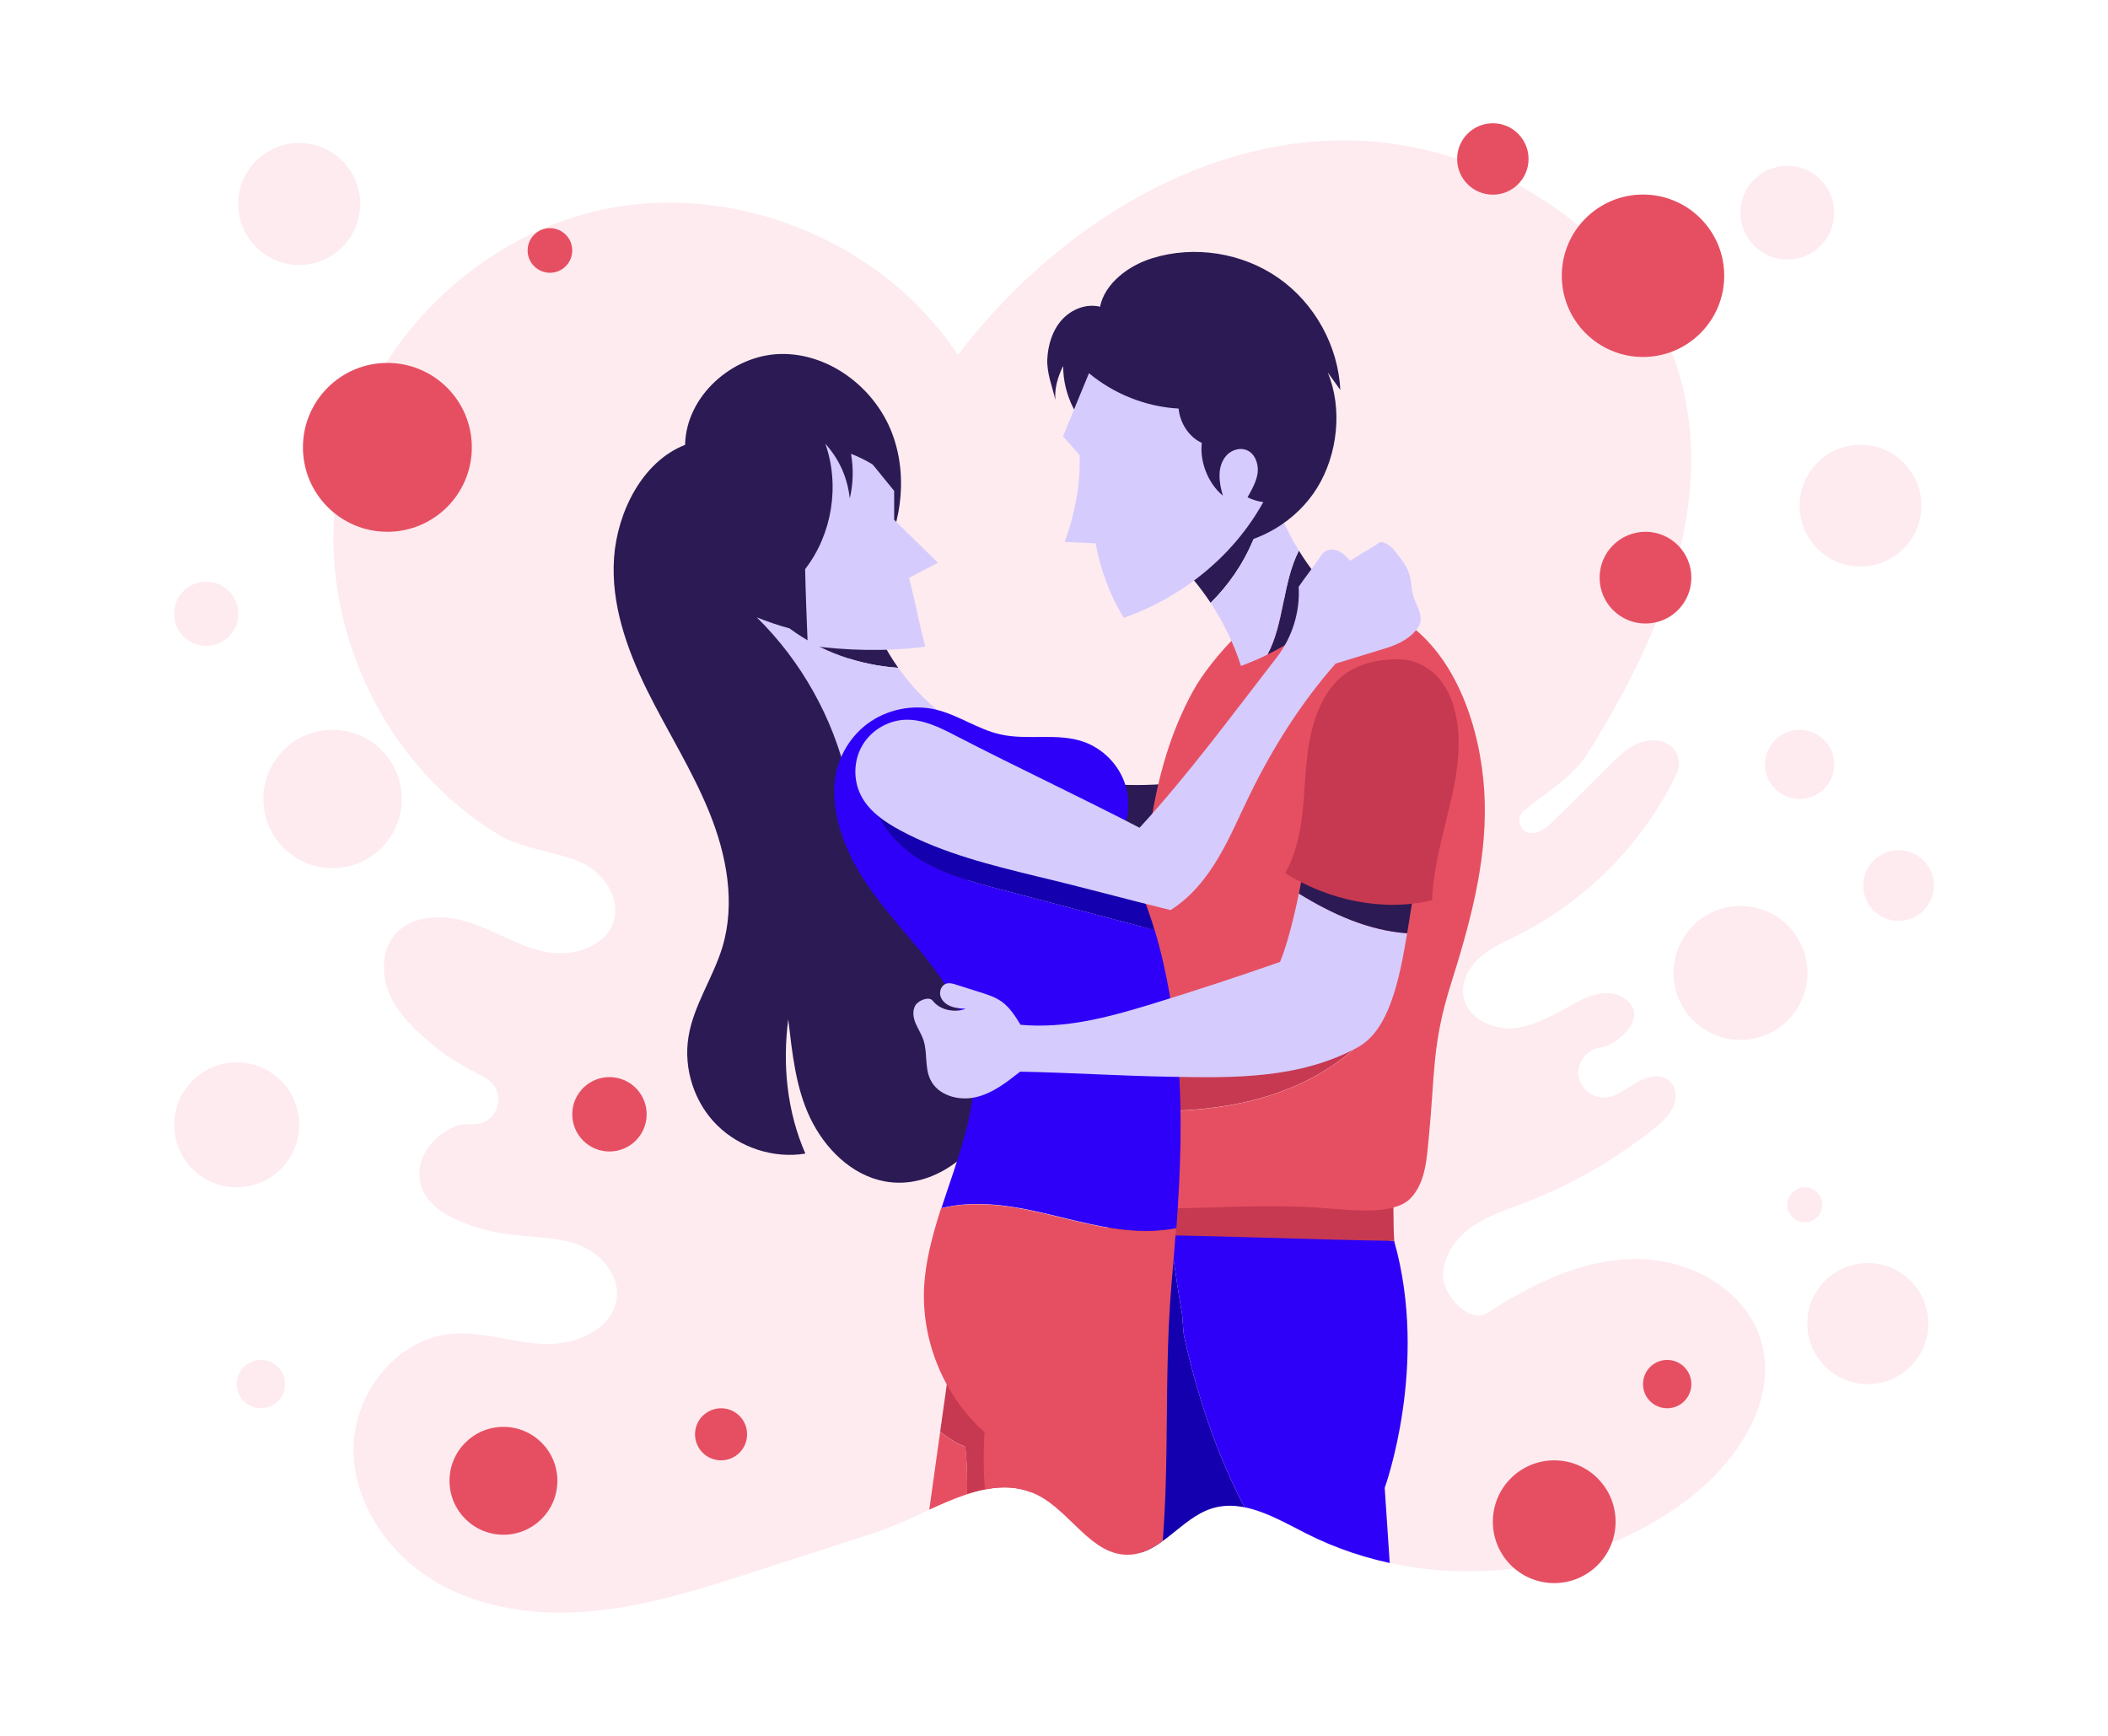 <?xml version="1.0" encoding="utf-8"?>
<!-- Generator: Adobe Illustrator 18.0.0, SVG Export Plug-In . SVG Version: 6.00 Build 0)  -->
<!DOCTYPE svg PUBLIC "-//W3C//DTD SVG 1.1//EN" "http://www.w3.org/Graphics/SVG/1.1/DTD/svg11.dtd">
<svg version="1.1" id="Layer_1" xmlns="http://www.w3.org/2000/svg" xmlns:xlink="http://www.w3.org/1999/xlink" x="0px" y="0px"
	 viewBox="0 0 1700 1400" enable-background="new 0 0 1700 1400" xml:space="preserve">
<g>
	<rect fill="#FFFFFF" width="1700" height="1400"/>
	<g>
		<g>
			<defs>
				<path id="SVGID_1_" d="M1280.1,608c55-87.6,100.5-191.2,77.8-292.1c-26.9-119.7-151.1-202.8-273.8-202.7
					c-122.7,0-237.1,75.5-311.6,173c-60.6-91.7-179.9-140.3-287.3-117S289.2,286.1,272,394.6s38.1,225,133,280.3
					c16,9.3,49.7,13.3,66.1,21.9s29,27.6,24,45.5c-5.9,21.2-32.7,29.6-54.3,25.5c-21.6-4-40.6-16.6-61.4-23.6
					c-20.8-7-47.1-7-61.2,9.9c-11.9,14.2-10.6,36-1.9,52.3c8.7,16.4,23.3,28.6,37.6,40.3c7.3,6,21.1,13.9,37.4,22.6
					c18.5,9.9,11.1,38-9.8,37.4c-5.8-0.2-10.4,0.2-13.2,1.3c-17.3,6.7-32.1,23.6-30,42.1c2.9,25.7,33.2,37.1,58.4,43.1
					c19.5,4.6,47.7,3.5,66.8,9.6c19.1,6,36,23.9,33.9,43.8c-2.7,25.4-32.9,38.4-58.4,37.4c-25.5-1-50.5-10.7-75.9-8.1
					c-44,4.5-77.9,48.5-78,92.7c-0.1,44.3,28.7,85.4,67,107.6s84.5,27.4,128.6,22.9s86.5-18.2,128.6-31.8
					c27.7-8.9,55.3-17.9,83-26.8c9.5-3.1,19-6.1,28.2-9.9c37.8-15.5,78.9-43,115.6-25.1c27.3,13.3,44.2,49.6,74.5,48.4
					c25.7-1,41.9-29.4,66.4-37.2c25.9-8.3,52.3,7.9,76.6,20.2c95.9,48.6,218.9,38.2,305.3-25.9c41.4-30.7,76.5-82.3,60.8-131.4
					c-13.1-40.8-58.6-64.7-101.4-64.2c-42.8,0.4-83.1,20.4-119.1,43.7c-13.5,8.7-34.7-13.2-35.4-29.2c-0.7-16,9.7-30.8,22.8-40.1
					c13.1-9.3,28.6-14.2,43.6-20c37.5-14.4,72.7-34.7,104-59.9c6-4.8,12-10.1,15.2-17.1c3.2-7,2.6-16.3-3.3-21.3
					c-7.4-6.2-18.7-3-27,2s-16.4,11.7-26.1,11.7c-10.1,0-19.5-8.7-20.2-18.8s7.4-20.1,17.4-21.4c12.5-1.7,31.3-18.6,27.2-30.5
					c-3.1-9.1-13.5-13.9-23.1-13.5c-9.6,0.4-18.4,4.9-26.8,9.5c-15.2,8.4-30.7,17.6-48,18.8c-17.3,1.1-36.8-9.1-39.4-26.2
					c-1.8-11.8,4.9-23.4,13.8-31.3c9-7.8,20.1-12.6,30.7-17.9c55.2-27.8,100.8-74.1,127.5-129.8c4-8.4,1.5-18.6-6.3-23.6
					c-7.7-4.9-18-4.1-26.3-0.2c-8.4,3.9-15.1,10.6-21.7,17.1c-14.5,14.4-28.9,28.8-43.4,43.2c-5.2,5.2-11,10.7-18.3,11.3
					c-0.3,0-0.5,0-0.8,0c-9.4,0.1-13.5-12-6.3-18C1246.6,639,1267.9,627.3,1280.1,608z"/>
			</defs>
			<use xlink:href="#SVGID_1_"  overflow="visible" fill="#FEEBEF"/>
			<clipPath id="SVGID_2_">
				<use xlink:href="#SVGID_1_"  overflow="visible"/>
			</clipPath>
			<g clip-path="url(#SVGID_2_)">
				<path fill="#2C1A54" d="M705.8,461.5c20.6-33.3,27.5-75.9,13.5-112.4s-50.8-64.5-89.9-63.6c-39.1,0.9-76.2,34.2-76.9,73.3
					c-34.5,13.4-54.7,54.2-57.3,91.1s10.2,73.3,26.5,106.5c16.4,33.2,36.5,64.6,50.4,98.9c13.9,34.3,21.2,73,10.5,108.5
					c-7.5,24.8-23.3,47-27.4,72.6c-4.1,25.6,4.7,52.9,23.1,71.1s45.7,27.1,71.2,22.9c-14.8-33.8-18.6-71.7-13.8-108.3
					c3.2,27.1,5.9,55,17.7,79.6c11.8,24.6,33.2,46.1,60,51.1c38.3,7.2,76.3-22.3,90.3-58.6s9-77.2-0.6-115
					c-14.7-58.2-39.7-113.8-73.6-163.4c-15.7-23.1-33.7-45.4-42.4-72C678.4,517.2,691.1,485.2,705.8,461.5z"/>
				<path fill="#1500B0" d="M955.4,1079.9c-2-8-1-17-3-25c-4.1-25-7.7-49.2-9.6-73.3l-11.7-1.2L917.9,1314h162.7
					C1012.9,1256.9,975.4,1168.4,955.4,1079.9z"/>
				<path fill="#2E00F8" d="M1116.7,1200c0,0,36-99,7.6-199.2l-181.5-19.2c1.9,24.1,5.5,48.3,9.6,73.3c2,8,1,17,3,25
					c20,88.5,57.5,177,125.2,234.1h43.7L1116.7,1200z"/>
				<path fill="#E64F62" d="M778.4,1166.9c-7.7-3-14.2-7.2-20.2-12.2c-5.9,41.8-11.7,83.5-17.5,125.3c13.9,2.9,28.2,5,42.5,6.1
					C774.9,1247.7,783.1,1206.1,778.4,1166.9z"/>
				<path fill="#C73950" d="M839.4,1284.8c0.5-76.6-21.5-155.7-69.2-215.7c-4,28.5-8,57-12,85.5c6,5,12.5,9.2,20.2,12.2
					c4.7,39.2-3.5,80.8,4.8,119.2C802,1287.5,820.9,1287.3,839.4,1284.8z"/>
				<path fill="#2C1A54" d="M842.4,623.9c41.9,10.7,86.2,12.1,128.7,4.3c-4.4,11.2-11.7,21.8-18.5,31.7c-6.8,10-16.1,18.6-27.5,22.3
					c-17.3,5.6-36.8-1.1-50.7-13C860.5,657.4,850.8,640,842.4,623.9z"/>
				<g>
					<path fill="#2C1A54" d="M711.1,516.4c-25.5-0.2-50.2-3-74.4-9.6c25.6,18.9,56,29.7,87.7,31.8
						C719.4,531.6,714.9,524.2,711.1,516.4z"/>
					<path fill="#D5CBFD" d="M724.4,538.6c-31.7-2.2-62.2-12.9-87.7-31.8c-8.9-2.4-17.7-5.4-26.4-8.9
						c35.9,35.3,61.4,80.9,72.8,129.9c30.1-7.1,58.4-26.9,77.3-51.4C746.7,565.7,734.5,552.9,724.4,538.6z"/>
				</g>
				<g>
					<path fill="#C73950" d="M883,973.7l14.4,22.2c74.7,0,152.3,3.9,227,4.9c-1-14-0.2-26.9-1.2-40.9
						C1044.2,964.7,962.1,973.7,883,973.7z"/>
					<path fill="#C73950" d="M1093.4,844.9c8-7,11-18,14-28c3-8,3-17,3-25c-58.1,36-126.4,42.2-193.2,46c-1.4,20-3.6,39-7.5,57.9
						C975.1,898.2,1041.5,890.3,1093.4,844.9z"/>
					<path fill="#E64F62" d="M1197.4,647.5c-1.2-50.1-18.2-109.1-57.1-140.7c-29.3-23.8-56.9-36.1-93.5-26.9
						c-30.4,7.6-69.6,50.1-84.7,77.5c-36.2,65.8-40.2,143.9-42.3,219c-0.6,22-1.3,42.2-2.6,61.6c66.8-3.9,135.1-10.1,193.2-46
						c0,8,0,17-3,25c-3,10-6,21-14,28c-51.9,45.4-118.3,53.3-183.7,51c-5.2,25.3-13.4,50.5-26.7,77.8c58.5,3.8,121.9-3.6,180.4,0.2
						c20.6,1.3,59.9,7.4,74.2-7.6c12.1-12.7,13-31.9,14.7-49.4c4.9-49.9,2.5-74.6,17.5-122.4
						C1184.9,746.7,1198.6,697.6,1197.4,647.5z"/>
				</g>
				<g>
					<path fill="#2E00F8" d="M931.2,750.1c-41.2-10.9-82.4-21.7-123.6-32.6c-24.4-6.4-49.4-13.1-70.3-27.4
						c-20.8-14.3-37.1-37.9-35.6-63.1c39.5-11.5,82.5,4.2,120.1,21c27.3,12.2,54.6,24.5,81.9,36.7c-1-1.8-2.1-3.6-3.1-5.3
						c9.3-13.6,11.8-31.5,6.7-47.1c-5.1-15.6-17.8-28.5-33.3-34c-21.3-7.5-45.2-1-67.3-6c-18.3-4.1-34.2-15.9-52.4-20.1
						c-18.9-4.3-39.5,0.1-55,11.7c-15.5,11.7-25.4,30.3-26.4,49.7c-1.5,28.4,10.7,57,26.8,80.4c16,23.5,36.1,43.9,53.1,66.6
						c17,22.8,31.2,49,32.7,77.4c2,39.5-13.8,77.8-26.3,116.4c20.3-5.1,42.1-3.8,62.9-0.1c25.2,4.5,49.8,12.4,75.1,16.3
						c17,2.6,34.8,3.2,51.5-0.1c3.3-45.2,5-90.6,1.4-135.7C947,820.1,941.4,784.2,931.2,750.1z"/>
					<path fill="#1500B0" d="M701.6,627c-1.5,25.2,14.8,48.8,35.6,63.1c20.8,14.3,45.8,21,70.3,27.4c41.2,10.9,82.4,21.7,123.6,32.6
						c-6.9-22.9-15.9-44.9-27.6-65.3c-27.3-12.2-54.6-24.5-81.9-36.7C784.2,631.2,741.1,615.5,701.6,627z"/>
					<path fill="#E64F62" d="M896.9,990.8c-25.3-3.9-49.9-11.8-75.1-16.3c-20.8-3.7-42.6-5-62.9,0.1c-5.9,18.3-11,36.7-13,55.3
						c-5.1,46.2,13.4,94.3,48.1,125.2c-3.1,47.9,4.3,97.3,23.4,141.4c24.8,9.8,50.5,17.4,77.2,17.5c12.6,0,24.4-2.6,35-9.4
						c17-87.4,7.5-179.5,15.1-268.2c1.3-15.2,2.6-30.4,3.7-45.6C931.7,994.1,913.9,993.4,896.9,990.8z"/>
				</g>
				<path fill="#D5CBFD" d="M1032.3,775.8c-34.5,12.1-69.2,23.5-104.2,34.2c-34.8,10.6-68.9,19.8-105.1,16.5
					c-4.2-6.9-8.6-13.9-15.1-18.6c-5.3-3.8-11.6-5.8-17.7-7.7c-6.4-2-12.8-4-19.3-6.1c-2.5-0.8-5.2-1.6-7.7-0.8
					c-3.9,1.2-5.9,6-4.8,10c1.1,3.9,4.6,6.9,8.4,8.3c3.8,1.5,8,1.8,12,2c-8.9,3.4-20.8,1.1-26.6-6.5c-3-3.9-11.9-0.2-14.2,4.1
					c-2.3,4.3-1.5,9.6,0.4,14.1c1.9,4.5,4.6,8.6,6.2,13.2c3.6,10.4,0.9,22.3,5.7,32.2c6,12.7,22.5,17.3,36.2,14.3s25.2-12,36.2-20.7
					c40.2,0.8,80.1,3.4,120.3,4.1c26,0.5,52.2,1,78-1.9c25.9-2.9,51.6-9.4,74.4-22.1c24.5-13.7,33-52.8,39.4-91.8
					c-31-2.1-60.6-15.5-87.3-32C1043.2,741.4,1037.8,762.6,1032.3,775.8z"/>
				<path fill="#2C1A54" d="M1164.1,583.2c-1-10.2-3-20.7-8.8-29.2c-9.9-14.4-29.7-19.9-46.6-15.3s-30.5,17.6-38.7,33
					s-11.5,32.9-12.9,50.3c-1.4,17.4-1.1,34.8-2.5,52.2c-1,11.9-3.6,29.1-7.1,46.5c26.7,16.5,56.3,29.9,87.3,32
					c4.6-27.7,8.1-55.4,15.6-73.9C1162.7,648.7,1167.4,615.5,1164.1,583.2z"/>
				<path fill="#C73950" d="M1154.9,726.1c-39.9,9.5-83.7-0.1-118.5-21.9c9-15.7,12.5-33.9,14.3-51.9c1.8-18,2-36.1,5.2-53.9
					c3.2-17.8,9.5-35.6,21.9-48.8s33.1-18.9,53.2-17.7c11.7,0.7,23.3,7.5,30.6,16.6c7.3,9.1,11.2,20.5,13.2,32
					c4,24.1-0.6,48.7-6.4,72.4C1162.7,676.8,1155.8,701.7,1154.9,726.1z"/>
				<g>
					<path fill="#2C1A54" d="M1020.7,377.1c-0.2-1.1-0.4-2.1-0.6-3.2c-25,24.3-50,50.9-75,75.3c11.8,11,22.3,23.5,31.2,37
						C1005.3,457.6,1023.5,417.3,1020.7,377.1z"/>
					<path fill="#2C1A54" d="M1079.1,483.7c-12.1-11.9-22.7-25.2-31.6-39.6c-13.2,25.6-11.8,58.6-25.3,83.8
						C1044.1,517.1,1064.5,502.5,1079.1,483.7z"/>
					<path fill="#D5CBFD" d="M1020.7,377.1c2.8,40.2-15.4,80.5-44.4,109.1c10.4,15.7,18.7,32.9,24.5,50.9c7.2-2.7,14.4-5.7,21.4-9.2
						c13.5-25.2,12.1-58.2,25.3-83.8C1034.8,423.5,1025.6,400.9,1020.7,377.1z"/>
				</g>
				<path fill="#D5CBFD" d="M944,734c16.3-10.2,28.8-25.7,38.6-42.3c9.8-16.6,17.3-34.5,25.8-51.8c18.5-37.6,41-73.2,68.7-104.7
					c13.6-4.2,27.2-8.3,40.8-12.5c10.4-3.2,20.5-8.3,26.2-17.5c2.3-3.7,1.8-8.5,0.4-12.6s-3.6-7.9-4.8-12.1
					c-1.6-5.4-1.4-11.2-2.9-16.6c-1.9-6.8-6.4-12.5-10.8-18.1c-3.4-4.3-7.4-8.3-12.8-8.7c-8,5.6-16.3,9.7-24.3,15.2
					c-2.5-2.7-5-5.4-8.1-7.2s-7.1-2.6-10.4-1.2c-3.2,1.3-5.3,4.4-7.2,7.3c-4.7,7.1-11.2,15-15.9,22.1c1.2,20.2-5.2,40.8-17.6,56.8
					c-35.6,45.9-71.4,94.7-110.7,137.5c-48.9-25.4-99.1-48.8-148-74.1c-12.9-6.7-26.6-13.6-41.2-13c-13.8,0.6-27.1,8.5-34.2,20.4
					c-7.1,11.9-7.7,27.3-1.7,39.8c6.4,13.3,19.3,22.1,32.3,29.1c34.4,18.5,72.8,27.9,110.8,37.2C872.1,715.3,909.2,725.5,944,734z"
					/>
				<path fill="#2C1A54" d="M984.4,440.3c31.4-2.1,61.4-20.2,77.9-47s20.6-64,8.4-93c3.5,4.7,6.7,9.5,10.2,14.2
					c-1.7-35.6-20.7-69.9-49.9-90.3c-29.2-20.4-67.9-26.5-101.9-15.9c-18.7,5.8-38,19.9-42,39.1c-11.1-2.8-23.2,2.1-30.8,10.6
					c-7.6,8.5-11.1,20.1-11.7,31.5c-0.5,11.4,3.9,21.9,6.5,33c-0.8-9.2,2.1-19.2,6.3-27.3c-0.1,23.4,11.6,46.6,30.6,60.3
					C922.6,380.7,952.9,411.2,984.4,440.3z"/>
				<path fill="#D5CBFD" d="M1014.3,380.8c0.7-7.3-2.6-15.6-9.5-18c-5.3-1.9-11.6,0.2-15.5,4.3c-3.9,4.1-5.7,9.9-5.8,15.6
					c-0.2,5.7,1.1,11.7,2.7,17.1c-11.9-9.9-18.8-27.3-17-42.6c-10.6-4.9-17.6-16.1-18.7-27.7c-26.3-1.4-52-11.7-72.3-28.5
					c-7,17-14,33.9-20.9,50.9c4,4.7,9.3,10.4,13.3,15.1c1,23.4-3.9,48.1-12,70.1c8.3,0.4,16.6,0.7,25,1.1
					c3.8,21.2,11.4,41.7,22.7,60.1c47.2-16.7,88.4-49.7,112.5-93.4c-4.4-0.5-8.7-1.8-12.7-3.8
					C1009.6,394.7,1013.5,388.1,1014.3,380.8z"/>
				<path fill="#D5CBFD" d="M756.4,453.9l-35.3-34.7v-23.3l-15.7-19.3c-0.6-0.7-1.2-1.4-1.8-2.1c-5.5-3.3-11.3-6.2-17.3-8.5
					c2.1,11.9,1.8,24.2-1,36c-1.9-16.9-8.4-31.5-19.7-44.1c11.8,33.6,5.5,73-16.3,101.1c0.4,20.3,1.3,40.9,2.1,61.5
					c31.4,4.3,63.2,5.1,94.7,1.1c-4.6-18.1-8.4-37.5-13-55.6L756.4,453.9z"/>
			</g>
		</g>
		<circle fill="#FEEBEF" cx="268.2" cy="644.4" r="55.8"/>
		<circle fill="#FEEBEF" cx="166.3" cy="495" r="25.9"/>
		<circle fill="#FEEBEF" cx="241.3" cy="164.5" r="49.2"/>
		<circle fill="#FEEBEF" cx="1403.6" cy="784.7" r="54"/>
		<circle fill="#FEEBEF" cx="1451.3" cy="616.5" r="27.9"/>
		<circle fill="#FEEBEF" cx="1531.1" cy="714.2" r="28.5"/>
		<circle fill="#FEEBEF" cx="1500.4" cy="407.8" r="49.1"/>
		<circle fill="#FEEBEF" cx="190.9" cy="907.2" r="50.4"/>
		<circle fill="#FEEBEF" cx="1441.4" cy="171.5" r="37.8"/>
		<circle fill="#FEEBEF" cx="210.4" cy="1116.3" r="19.5"/>
		<circle fill="#FEEBEF" cx="1506.3" cy="1067.5" r="48.8"/>
		<circle fill="#FEEBEF" cx="1455.5" cy="971.7" r="14.1"/>
		<circle fill="#E64F62" cx="312.4" cy="360.8" r="68.1"/>
		<circle fill="#E64F62" cx="443.5" cy="202" r="18"/>
		<circle fill="#E64F62" cx="1325" cy="222.4" r="65.5"/>
		<circle fill="#E64F62" cx="1203.9" cy="128.2" r="28.8"/>
		<circle fill="#E64F62" cx="491.5" cy="898.7" r="30"/>
		<circle fill="#E64F62" cx="406" cy="1194.3" r="43.5"/>
		<circle fill="#E64F62" cx="581.5" cy="1156.8" r="21"/>
		<circle fill="#E64F62" cx="1253.4" cy="1227.3" r="49.5"/>
		<circle fill="#E64F62" cx="1344.5" cy="1116.3" r="19.5"/>
		<circle fill="#E64F62" cx="1327" cy="465.9" r="37"/>
	</g>
</g>
</svg>
